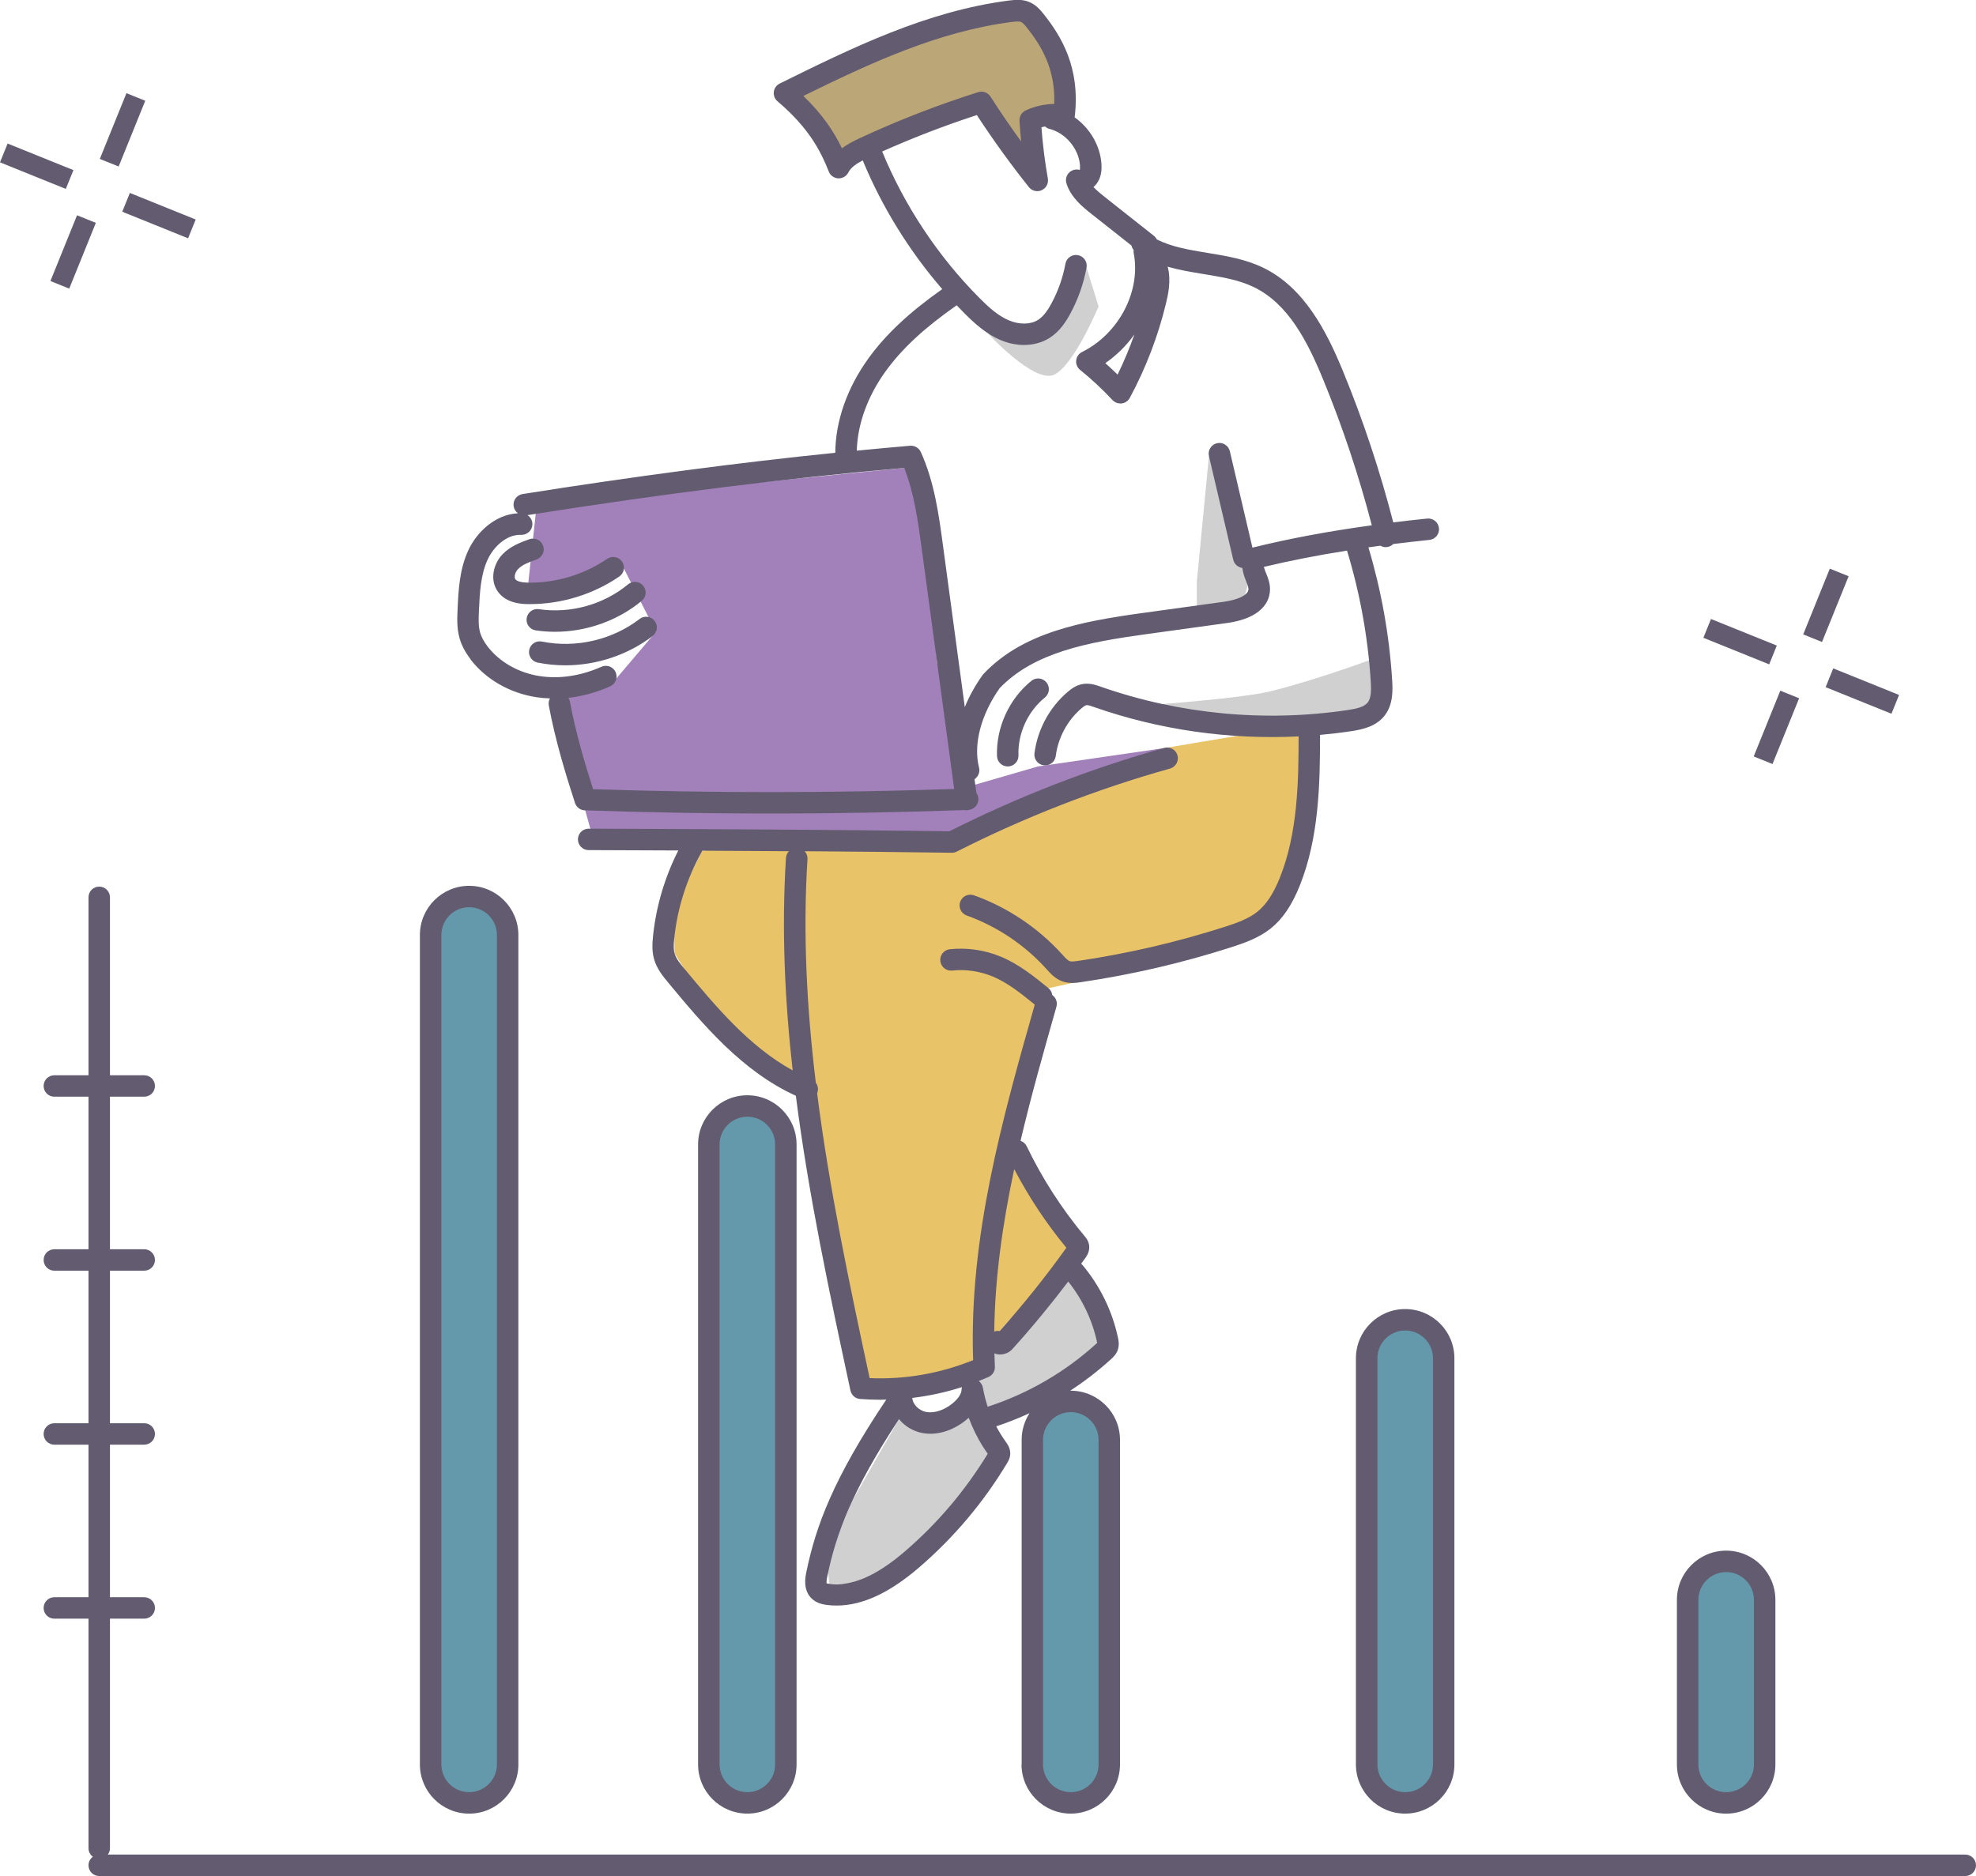 <svg width="258" height="245" viewBox="0 0 258 245" fill="none" xmlns="http://www.w3.org/2000/svg">
<g clip-path="url(#clip0_1080_64)">
<path d="M138.567 14.758C137.076 14.51 135.511 14.729 134.142 15.379C134.301 18.016 134.609 20.649 135.067 23.25C132.46 19.982 130.026 16.574 127.773 13.053C122.55 14.701 117.434 16.69 112.467 19.001C111.168 19.608 109.79 20.318 109.145 21.602C107.869 18.366 106.117 15.318 102.057 11.877C111.491 7.222 121.143 2.502 131.581 1.167C132.236 1.083 132.922 1.018 133.525 1.284C134.053 1.517 134.441 1.97 134.801 2.423C137.324 5.588 139.207 9.263 138.567 14.762V14.758Z" fill="#BBA677"/>
<path d="M114.915 182.823L127.054 177.641L131.848 172.323L142.22 162.734L131.848 148.705L136.889 129.059L139.996 128.373L165.904 121.267L171.74 107.705L171.151 94.498L151.999 97.696L123.952 108.578L91.689 111.104L87.97 118.48L88.082 124.521L95.736 136.744L106.51 141.413L108.332 168.878L113.537 179.994L114.915 182.823Z" fill="#E8C368"/>
<path d="M61.375 117.08H61.371C58.594 117.08 56.343 119.329 56.343 122.103V230.429C56.343 233.204 58.594 235.453 61.371 235.453H61.375C64.152 235.453 66.403 233.204 66.403 230.429V122.103C66.403 119.329 64.152 117.08 61.375 117.08Z" fill="#6499AB"/>
<path d="M97.698 144.438H97.693C94.917 144.438 92.666 146.687 92.666 149.461V230.429C92.666 233.204 94.917 235.453 97.693 235.453H97.698C100.474 235.453 102.725 233.204 102.725 230.429V149.461C102.725 146.687 100.474 144.438 97.698 144.438Z" fill="#6499AB"/>
<path d="M139.926 183.02H139.922C137.145 183.02 134.894 185.269 134.894 188.043V230.429C134.894 233.204 137.145 235.453 139.922 235.453H139.926C142.703 235.453 144.954 233.204 144.954 230.429V188.043C144.954 185.269 142.703 183.02 139.926 183.02Z" fill="#6499AB"/>
<path d="M183.589 172.356H183.584C180.808 172.356 178.557 174.606 178.557 177.38V230.429C178.557 233.204 180.808 235.453 183.584 235.453H183.589C186.365 235.453 188.616 233.204 188.616 230.429V177.38C188.616 174.606 186.365 172.356 183.589 172.356Z" fill="#6499AB"/>
<path d="M225.499 203.902H225.495C222.718 203.902 220.467 206.151 220.467 208.926V230.425C220.467 233.199 222.718 235.448 225.495 235.448H225.499C228.276 235.448 230.527 233.199 230.527 230.425V208.926C230.527 206.151 228.276 203.902 225.499 203.902Z" fill="#6499AB"/>
<path d="M70.075 65.898L118.055 61.103L120.373 65.59L122.354 86.547L126.451 102.724L135.52 100.095L151.999 97.696L123.793 110.572L77.42 109.447L72.281 91.02L80.476 88.606L85.648 82.509L81.466 74.264L77.42 74.619L72.93 78.55L68.982 76.089L70.075 65.898Z" fill="#A281BA"/>
<path d="M117.378 185.335L111.262 196.026L107.912 203.902L108.295 206.839H112.645L121.274 202.502L128.951 189.845V183.71L123.793 185.153L117.378 185.335Z" fill="#D0D0D0"/>
<path d="M128.951 183.71L136.179 182.795L145.939 176.32L141.206 167.365L137.655 166.955L130.17 175.33L127.788 180.354L128.951 183.71Z" fill="#D0D0D0"/>
<path d="M128.951 43.498C128.951 43.498 135.053 50.178 137.655 48.923C140.258 47.667 143.435 40.02 143.435 40.02L141.87 34.95L138.992 40.715L135.52 43.675L128.956 43.502L128.951 43.498Z" fill="#D0D0D0"/>
<path d="M157.844 59.567L156.265 75.987V80.842L162.18 78.895L163.573 74.264L157.844 59.567Z" fill="#D0D0D0"/>
<path d="M146.215 92.355C146.215 92.355 161.61 91.365 166.012 90.249C172.511 88.606 179.842 85.837 179.842 85.837V90.249L178.557 93.214L171.151 94.498L146.215 92.355Z" fill="#D0D0D0"/>
<path d="M256.598 242.199H14.078C14.251 241.965 14.358 241.681 14.358 241.368V211.391H18.829C19.605 211.391 20.231 210.765 20.231 209.99C20.231 209.215 19.605 208.59 18.829 208.59H14.358V188.668H18.829C19.605 188.668 20.231 188.043 20.231 187.268C20.231 186.493 19.605 185.867 18.829 185.867H14.358V165.946H18.829C19.605 165.946 20.231 165.321 20.231 164.546C20.231 163.771 19.605 163.145 18.829 163.145H14.358V143.224H18.829C19.605 143.224 20.231 142.599 20.231 141.824C20.231 141.049 19.605 140.423 18.829 140.423H14.358V117.187C14.358 116.412 13.732 115.787 12.956 115.787C12.181 115.787 11.555 116.412 11.555 117.187V140.423H7.097C6.322 140.423 5.696 141.049 5.696 141.824C5.696 142.599 6.322 143.224 7.097 143.224H11.555V163.145H7.097C6.322 163.145 5.696 163.771 5.696 164.546C5.696 165.321 6.322 165.946 7.097 165.946H11.555V185.867H7.097C6.322 185.867 5.696 186.493 5.696 187.268C5.696 188.043 6.322 188.668 7.097 188.668H11.555V208.59H7.097C6.322 208.59 5.696 209.215 5.696 209.99C5.696 210.765 6.322 211.391 7.097 211.391H11.555V241.368C11.555 241.825 11.779 242.227 12.12 242.484C11.779 242.74 11.555 243.142 11.555 243.6C11.555 244.375 12.181 245 12.956 245H256.598C257.374 245 258 244.375 258 243.6C258 242.825 257.374 242.199 256.598 242.199Z" fill="#635C71"/>
<path d="M61.254 236.853C64.8 236.853 67.683 233.973 67.683 230.429V122.108C67.683 118.564 64.8 115.684 61.254 115.684C57.708 115.684 54.825 118.564 54.825 122.108V230.429C54.825 233.973 57.708 236.853 61.254 236.853ZM57.628 122.103C57.628 120.105 59.254 118.48 61.254 118.48C63.254 118.48 64.88 120.105 64.88 122.103V230.425C64.88 232.423 63.254 234.047 61.254 234.047C59.254 234.047 57.628 232.423 57.628 230.425V122.103Z" fill="#635C71"/>
<path d="M91.147 149.461V230.425C91.147 233.968 94.03 236.849 97.576 236.849C101.123 236.849 104.005 233.968 104.005 230.425V149.461C104.005 145.918 101.123 143.037 97.576 143.037C94.03 143.037 91.147 145.918 91.147 149.461ZM101.207 149.461V230.425C101.207 232.423 99.581 234.047 97.581 234.047C95.581 234.047 93.955 232.423 93.955 230.425V149.461C93.955 147.463 95.581 145.839 97.581 145.839C99.581 145.839 101.207 147.463 101.207 149.461Z" fill="#635C71"/>
<path d="M133.376 230.425C133.376 233.968 136.258 236.849 139.805 236.849C143.351 236.849 146.234 233.968 146.234 230.425V188.043C146.234 184.499 143.351 181.619 139.805 181.619C139.781 181.619 139.758 181.619 139.735 181.619C141.632 180.382 143.43 178.995 145.098 177.468C145.332 177.254 145.729 176.89 145.935 176.315C146.173 175.652 146.042 175.031 145.972 174.7C145.229 171.217 143.627 167.93 141.333 165.199C141.281 165.139 141.225 165.087 141.164 165.036C141.342 164.788 141.529 164.546 141.706 164.294C141.879 164.051 142.281 163.486 142.216 162.72C142.16 162.081 141.79 161.642 141.613 161.432C138.623 157.851 136.081 153.906 134.058 149.704C133.89 149.354 133.591 149.102 133.249 148.985C134.637 143.079 136.3 137.234 137.936 131.469C138.104 130.88 137.861 130.273 137.389 129.942C137.342 129.601 137.174 129.279 136.889 129.046C135.1 127.589 133.072 125.936 130.698 124.946C128.596 124.069 126.288 123.728 124.022 123.966C123.251 124.045 122.69 124.736 122.774 125.502C122.854 126.272 123.55 126.833 124.311 126.749C126.115 126.562 127.946 126.833 129.619 127.528C131.609 128.359 133.385 129.802 135.104 131.198C130.848 146.179 126.507 161.651 127.059 177.623C122.788 179.369 118.153 180.176 113.546 179.976C110.925 167.753 108.285 155.307 106.687 142.771C106.687 142.767 106.692 142.762 106.697 142.757C106.888 142.286 106.8 141.777 106.519 141.394C105.342 131.688 104.814 121.935 105.431 112.196C105.454 111.8 105.314 111.435 105.061 111.165C111.425 111.211 117.831 111.277 124.265 111.365C124.269 111.365 124.279 111.365 124.283 111.365C124.503 111.365 124.722 111.314 124.919 111.216C133.801 106.711 143.169 103.06 152.766 100.371C153.509 100.161 153.948 99.39 153.738 98.643C153.527 97.897 152.756 97.467 152.009 97.672C142.351 100.38 132.918 104.04 123.961 108.56C107.991 108.34 92.166 108.279 76.864 108.219H76.859C76.088 108.219 75.462 108.844 75.458 109.615C75.458 110.39 76.079 111.02 76.855 111.02C80.728 111.034 84.629 111.048 88.564 111.067C86.793 114.554 85.653 118.406 85.26 122.29C85.162 123.242 85.115 124.265 85.405 125.278C85.769 126.543 86.592 127.538 87.255 128.336C91.773 133.775 96.871 139.9 103.912 143.103C105.566 156.067 108.318 168.916 111.023 181.516L111.042 181.6C111.173 182.207 111.687 182.655 112.308 182.702C113.187 182.767 114.06 182.8 114.939 182.8C115.2 182.8 115.457 182.786 115.719 182.781C108.804 193.094 106.524 199.285 105.281 205.307C105.15 205.947 104.8 207.637 105.991 208.772C106.608 209.36 107.37 209.519 107.963 209.598C108.388 209.654 108.813 209.677 109.248 209.677C112.589 209.677 116.116 208.043 119.994 204.71C124.54 200.802 128.409 196.213 131.493 191.078C131.633 190.844 131.894 190.415 131.904 189.831C131.913 189.107 131.535 188.58 131.329 188.3C130.862 187.655 130.446 186.978 130.077 186.273C131.558 185.783 133.006 185.209 134.422 184.555C133.777 185.559 133.394 186.745 133.394 188.024V230.406L133.376 230.425ZM89.395 126.562C88.849 125.904 88.283 125.227 88.082 124.522C87.914 123.938 87.97 123.219 88.031 122.589C88.428 118.653 89.666 114.75 91.6 111.305C91.638 111.239 91.666 111.169 91.689 111.099C95.441 111.118 99.212 111.141 103.006 111.165C102.786 111.393 102.641 111.692 102.622 112.033C102.034 121.314 102.464 130.581 103.496 139.788C97.796 136.665 93.362 131.333 89.395 126.552V126.562ZM139.23 162.954C136.534 166.721 133.609 170.377 130.521 173.827C130.283 173.79 130.04 173.818 129.815 173.897C129.904 166.759 130.932 159.681 132.422 152.687C134.329 156.334 136.613 159.779 139.23 162.949V162.954ZM125.592 181.152C125.568 181.25 125.554 181.353 125.549 181.46C125.545 182.002 125.124 182.651 124.405 183.248C123.302 184.159 122.003 184.588 120.943 184.397C119.966 184.219 119.158 183.384 119.116 182.562C121.312 182.296 123.48 181.829 125.587 181.152H125.592ZM118.144 202.609C114.406 205.826 111.182 207.208 108.299 206.843C108.084 206.815 107.972 206.787 107.93 206.773C107.912 206.685 107.898 206.447 108.01 205.896C109.145 200.382 111.224 194.686 117.382 185.335C118.13 186.245 119.214 186.922 120.443 187.147C122.34 187.492 124.433 186.857 126.19 185.405C126.292 185.321 126.386 185.237 126.484 185.153C126.568 185.377 126.661 185.597 126.75 185.821C126.75 185.821 126.75 185.825 126.75 185.83C126.778 185.923 126.816 186.007 126.858 186.087C127.418 187.413 128.119 188.678 128.956 189.85C126.045 194.654 122.405 198.944 118.144 202.609ZM128.334 181.241C128.273 180.872 128.068 180.564 127.792 180.354C128.217 180.186 128.647 180.013 129.068 179.826C129.596 179.593 129.927 179.056 129.899 178.482C129.871 177.903 129.853 177.324 129.839 176.745C130.068 176.838 130.315 176.89 130.572 176.89C131.156 176.89 131.759 176.651 132.161 176.208C134.717 173.379 137.165 170.414 139.473 167.366C141.319 169.672 142.622 172.403 143.239 175.293C143.243 175.321 143.248 175.349 143.258 175.372C143.239 175.386 143.225 175.4 143.215 175.41C139.137 179.149 134.231 182.002 128.96 183.71C128.694 182.903 128.484 182.081 128.339 181.241H128.334ZM143.435 188.043V230.425C143.435 232.423 141.809 234.048 139.809 234.048C137.81 234.048 136.184 232.423 136.184 230.425V188.043C136.184 186.045 137.81 184.42 139.809 184.42C141.809 184.42 143.435 186.045 143.435 188.043Z" fill="#635C71"/>
<path d="M177.038 177.38V230.425C177.038 233.968 179.921 236.849 183.467 236.849C187.014 236.849 189.896 233.968 189.896 230.425V177.38C189.896 173.836 187.014 170.956 183.467 170.956C179.921 170.956 177.038 173.836 177.038 177.38ZM187.098 177.38V230.425C187.098 232.423 185.472 234.048 183.472 234.048C181.472 234.048 179.846 232.423 179.846 230.425V177.38C179.846 175.382 181.472 173.757 183.472 173.757C185.472 173.757 187.098 175.382 187.098 177.38Z" fill="#635C71"/>
<path d="M225.378 236.853C228.924 236.853 231.807 233.973 231.807 230.429V208.93C231.807 205.387 228.924 202.506 225.378 202.506C221.832 202.506 218.949 205.387 218.949 208.93V230.429C218.949 233.973 221.832 236.853 225.378 236.853ZM221.752 208.93C221.752 206.932 223.378 205.308 225.378 205.308C227.378 205.308 229.004 206.932 229.004 208.93V230.429C229.004 232.428 227.378 234.052 225.378 234.052C223.378 234.052 221.752 232.428 221.752 230.429V208.93Z" fill="#635C71"/>
<path d="M136.427 91.094C137.029 90.609 137.123 89.726 136.637 89.124C136.151 88.522 135.268 88.428 134.665 88.914C131.764 91.253 130.044 95.021 130.175 98.746C130.203 99.502 130.825 100.095 131.577 100.095C131.595 100.095 131.609 100.095 131.628 100.095C132.404 100.067 133.006 99.418 132.978 98.648C132.876 95.786 134.198 92.892 136.427 91.094Z" fill="#635C71"/>
<path d="M68.94 78.891C69.038 78.891 69.131 78.891 69.23 78.891C73.346 78.891 77.462 77.616 80.859 75.291C81.499 74.852 81.658 73.979 81.223 73.344C80.784 72.705 79.91 72.546 79.275 72.98C76.275 75.034 72.622 76.136 68.987 76.089C67.847 76.071 67.435 75.842 67.295 75.65C67.09 75.37 67.249 74.731 67.632 74.329C68.206 73.727 69.15 73.386 70.066 73.059C70.795 72.798 71.173 71.995 70.912 71.267C70.65 70.538 69.846 70.16 69.117 70.422C68.01 70.819 66.632 71.313 65.599 72.401C64.454 73.601 63.87 75.735 65.043 77.317C66.178 78.853 68.262 78.881 68.949 78.895L68.94 78.891Z" fill="#635C71"/>
<path d="M70.36 79.553C69.599 79.437 68.879 79.964 68.767 80.73C68.65 81.496 69.178 82.21 69.944 82.322C70.781 82.448 71.622 82.509 72.468 82.509C76.556 82.509 80.649 81.071 83.798 78.461C84.391 77.966 84.475 77.084 83.98 76.491C83.485 75.898 82.602 75.814 82.008 76.309C78.817 78.956 74.463 80.17 70.36 79.553Z" fill="#635C71"/>
<path d="M83.513 80.833C79.939 83.578 75.168 84.68 70.753 83.783C69.991 83.629 69.253 84.119 69.099 84.876C68.945 85.632 69.435 86.374 70.192 86.528C71.383 86.771 72.594 86.888 73.804 86.888C77.887 86.888 81.971 85.543 85.218 83.055C85.83 82.583 85.947 81.706 85.475 81.09C85.003 80.473 84.125 80.361 83.508 80.833H83.513Z" fill="#635C71"/>
<path d="M61.431 86.108C63.417 88.709 66.548 90.511 70.024 91.052C70.608 91.141 71.206 91.188 71.804 91.211C71.659 91.482 71.598 91.799 71.654 92.121C72.496 96.664 73.855 101.108 75.075 104.862C75.257 105.422 75.771 105.81 76.359 105.828C84.424 106.104 92.54 106.244 100.66 106.244C108.781 106.244 117.536 106.09 125.914 105.791C126.003 105.81 126.091 105.819 126.18 105.819C126.241 105.819 126.306 105.819 126.372 105.805C126.461 105.791 126.549 105.772 126.629 105.744C127.288 105.609 127.769 105.021 127.745 104.325C127.736 104.04 127.638 103.779 127.484 103.56L127.241 101.757C127.722 101.44 127.979 100.842 127.83 100.249C127.063 97.229 128.068 93.359 130.516 89.88C135.011 85.179 142.08 83.867 149.546 82.835L160.232 81.36C163.736 80.879 165.773 79.292 165.82 77.009C165.839 76.164 165.544 75.44 165.306 74.852C165.185 74.558 165.073 74.273 165.021 74.035C168.409 73.223 172.011 72.518 175.875 71.906C177.566 77.467 178.613 83.228 178.977 89.031C179.038 90.025 179.061 91.141 178.566 91.753C178.066 92.369 176.978 92.579 175.996 92.724C165.185 94.339 154.013 93.284 143.697 89.67C143.094 89.46 142.272 89.171 141.361 89.33C140.534 89.474 139.912 89.927 139.412 90.352C137.039 92.364 135.455 95.291 135.067 98.382C134.969 99.148 135.516 99.848 136.282 99.946C136.343 99.955 136.399 99.955 136.459 99.955C137.155 99.955 137.758 99.437 137.847 98.728C138.151 96.328 139.384 94.049 141.225 92.486C141.333 92.397 141.655 92.121 141.842 92.089C142.033 92.056 142.44 92.196 142.767 92.313C151.345 95.319 160.489 96.622 169.558 96.169C169.549 102.178 169.427 108.849 167.1 114.638C166.259 116.734 165.325 118.144 164.161 119.073C162.998 120.002 161.48 120.539 159.9 121.044C153.672 123.042 147.238 124.536 140.767 125.488C140.412 125.539 139.922 125.609 139.665 125.521C139.398 125.427 139.076 125.068 138.763 124.722L138.697 124.652C135.562 121.179 131.572 118.504 127.166 116.921C126.437 116.66 125.634 117.038 125.372 117.766C125.11 118.494 125.489 119.297 126.218 119.559C130.194 120.987 133.787 123.401 136.618 126.534L136.679 126.604C137.174 127.155 137.791 127.841 138.73 128.168C139.165 128.322 139.599 128.369 140.001 128.369C140.445 128.369 140.851 128.308 141.169 128.261C147.79 127.285 154.378 125.754 160.751 123.709C162.517 123.14 164.372 122.486 165.909 121.258C167.465 120.016 168.666 118.242 169.698 115.679C172.244 109.335 172.347 102.285 172.357 95.973C173.712 95.852 175.062 95.693 176.408 95.492C178.024 95.249 179.664 94.843 180.743 93.508C181.968 91.995 181.837 89.951 181.771 88.849C181.407 82.966 180.356 77.126 178.669 71.481C179.188 71.407 179.711 71.337 180.239 71.267C180.449 71.388 180.687 71.453 180.935 71.453C181.047 71.453 181.159 71.439 181.271 71.411C181.524 71.351 181.739 71.22 181.911 71.047C183.444 70.856 185.019 70.678 186.631 70.51C187.401 70.431 187.962 69.745 187.883 68.974C187.803 68.204 187.116 67.644 186.346 67.723C184.832 67.877 183.355 68.045 181.916 68.223C180.183 61.514 177.982 54.875 175.347 48.47C173.198 43.236 170.277 37.541 164.918 34.954C162.596 33.829 160.064 33.418 157.616 33.017C155.233 32.629 152.967 32.246 151.037 31.261C150.948 31.084 150.822 30.925 150.658 30.794L144.271 25.743C143.706 25.299 143.187 24.87 142.772 24.431C142.94 24.286 143.094 24.118 143.229 23.927C143.697 23.259 143.888 22.424 143.809 21.364C143.631 18.955 142.267 16.709 140.305 15.318C140.314 15.28 140.323 15.248 140.328 15.21C141.071 8.81 138.548 4.701 136.263 1.835C135.815 1.275 135.273 0.649 134.455 0.29C133.53 -0.117 132.581 -0.037 131.768 0.065C120.989 1.443 111.234 6.256 101.805 10.911C101.38 11.121 101.09 11.527 101.034 11.994C100.978 12.461 101.16 12.928 101.52 13.231C105.571 16.667 107.131 19.669 108.211 22.405C108.411 22.918 108.897 23.264 109.453 23.292C109.991 23.315 110.519 23.016 110.766 22.522C111.098 21.863 111.827 21.373 112.645 20.948C115.154 27.022 118.705 32.764 123.026 37.76C118.728 40.785 115.654 43.666 113.392 46.798C110.603 50.659 109.084 55.001 109.061 59.128C96.315 60.431 82.863 62.205 68.23 64.52C67.463 64.642 66.945 65.361 67.066 66.122C67.127 66.505 67.337 66.822 67.627 67.032C64.651 67.182 62.258 69.488 61.16 71.836C59.983 74.348 59.857 77.126 59.745 79.577C59.693 80.735 59.633 82.046 60.002 83.349C60.263 84.273 60.735 85.17 61.441 86.09L61.431 86.108ZM109.925 19.356C108.902 17.241 107.44 14.982 104.893 12.531C113.546 8.278 122.494 4.095 132.123 2.867C132.586 2.806 133.063 2.759 133.329 2.876C133.562 2.979 133.833 3.306 134.072 3.604C135.959 5.976 137.814 8.997 137.646 13.576C136.361 13.591 135.072 13.88 133.913 14.426C133.394 14.669 133.077 15.206 133.114 15.775C133.165 16.677 133.24 17.578 133.329 18.479C131.937 16.56 130.596 14.599 129.325 12.615C128.984 12.082 128.325 11.844 127.722 12.036C122.456 13.698 117.251 15.719 112.247 18.049C111.476 18.409 110.659 18.819 109.935 19.361L109.925 19.356ZM115.658 48.456C117.779 45.519 120.728 42.788 124.914 39.87C125.241 40.216 125.568 40.556 125.905 40.893C127.25 42.242 128.745 43.6 130.6 44.394C131.633 44.833 132.693 45.052 133.712 45.052C134.927 45.052 136.086 44.739 137.053 44.123C138.389 43.269 139.207 41.966 139.767 40.925C140.777 39.053 141.482 37.041 141.865 34.949C142.005 34.188 141.501 33.46 140.739 33.32C139.973 33.18 139.249 33.684 139.109 34.445C138.777 36.252 138.165 37.984 137.296 39.604C136.702 40.706 136.16 41.373 135.544 41.77C134.558 42.401 133.086 42.419 131.703 41.826C130.367 41.252 129.213 40.253 127.89 38.922C122.484 33.488 118.092 26.873 115.182 19.786C119.209 17.988 123.354 16.392 127.545 15.028C129.656 18.264 131.937 21.424 134.338 24.436C134.609 24.776 135.02 24.963 135.436 24.963C135.632 24.963 135.824 24.921 136.011 24.837C136.595 24.576 136.927 23.95 136.814 23.315C136.427 21.107 136.142 18.861 135.978 16.62C136.132 16.574 136.286 16.546 136.441 16.513C136.604 16.658 136.796 16.774 137.025 16.831C139.137 17.372 140.851 19.422 141.01 21.593C141.033 21.901 141.01 22.087 140.987 22.195C140.566 22.069 140.104 22.143 139.739 22.414C139.263 22.769 139.062 23.39 139.244 23.955C139.833 25.822 141.393 27.055 142.529 27.956L147.729 32.064C147.776 32.274 147.874 32.47 148.014 32.639C147.995 32.783 148 32.928 148.028 33.077C148.981 38.045 146.08 43.586 141.286 45.967C140.856 46.178 140.566 46.593 140.515 47.069C140.463 47.545 140.655 48.012 141.029 48.311C142.524 49.516 143.944 50.841 145.253 52.247C145.519 52.532 145.893 52.695 146.28 52.695C146.341 52.695 146.397 52.695 146.458 52.685C146.907 52.63 147.299 52.359 147.514 51.962C149.607 48.073 151.2 43.922 152.238 39.627C152.49 38.586 152.948 36.681 152.462 34.828C154.004 35.276 155.597 35.538 157.162 35.794C159.517 36.182 161.741 36.541 163.699 37.489C168.194 39.66 170.707 44.567 172.754 49.548C175.296 55.73 177.426 62.13 179.113 68.601C173.422 69.38 168.273 70.347 163.526 71.519L160.578 58.928C160.4 58.176 159.643 57.704 158.896 57.882C158.143 58.059 157.672 58.811 157.849 59.562L161.022 73.097C161.152 73.662 161.61 74.068 162.148 74.156C162.171 74.175 162.194 74.194 162.218 74.213C162.288 74.847 162.503 75.403 162.699 75.898C162.863 76.299 163.012 76.678 163.007 76.948C162.989 77.775 161.405 78.363 159.84 78.582L149.154 80.058C141.136 81.164 133.52 82.607 128.404 88.022C128.358 88.069 128.32 88.12 128.283 88.172C127.316 89.53 126.545 90.936 125.97 92.346L123.129 71.295C122.578 67.2 122.008 62.971 120.228 59.035C119.985 58.493 119.415 58.166 118.831 58.213C116.532 58.409 114.21 58.624 111.869 58.853C111.958 55.393 113.28 51.738 115.663 48.442L115.658 48.456ZM148.117 43.67C147.486 45.463 146.752 47.214 145.921 48.923C145.397 48.409 144.865 47.91 144.318 47.424C145.799 46.402 147.084 45.118 148.121 43.67H148.117ZM62.534 79.722C62.642 77.425 62.749 75.048 63.688 73.041C64.436 71.444 66.113 69.768 68.057 69.847C68.814 69.875 69.482 69.278 69.514 68.507C69.538 67.994 69.272 67.536 68.87 67.275C86.746 64.451 102.851 62.434 118.055 61.108C119.373 64.441 119.868 68.115 120.349 71.682L124.582 103.037C108.93 103.569 93.086 103.583 77.439 103.065C76.331 99.61 75.154 95.632 74.411 91.617C74.378 91.44 74.313 91.281 74.219 91.136C76.042 90.931 77.878 90.427 79.672 89.633C80.378 89.32 80.695 88.489 80.382 87.784C80.069 87.079 79.242 86.757 78.532 87.075C75.836 88.274 73.042 88.695 70.454 88.293C67.688 87.864 65.211 86.449 63.66 84.423C63.174 83.783 62.856 83.19 62.688 82.611C62.441 81.748 62.487 80.725 62.534 79.736V79.722Z" fill="#635C71"/>
<path d="M223.397 80.837L222.404 83.291L230.998 86.763L231.991 84.308L223.397 80.837Z" fill="#635C71"/>
<path d="M239.36 87.287L238.367 89.741L246.961 93.212L247.954 90.758L239.36 87.287Z" fill="#635C71"/>
<path d="M232.449 90.199L228.975 98.786L231.431 99.778L234.905 91.191L232.449 90.199Z" fill="#635C71"/>
<path d="M238.913 74.262L235.439 82.849L237.895 83.841L241.369 75.254L238.913 74.262Z" fill="#635C71"/>
<path d="M0.992 18.746L-0.001 21.2L8.594 24.672L9.586 22.218L0.992 18.746Z" fill="#635C71"/>
<path d="M16.955 25.196L15.963 27.65L24.557 31.122L25.55 28.668L16.955 25.196Z" fill="#635C71"/>
<path d="M10.058 28.113L6.584 36.7L9.04 37.692L12.514 29.105L10.058 28.113Z" fill="#635C71"/>
<path d="M16.509 12.167L13.034 20.754L15.491 21.746L18.965 13.159L16.509 12.167Z" fill="#635C71"/>
</g>
<defs>
<clipPath id="clip0_1080_64">
<rect width="258" height="245" fill="white"/>
</clipPath>
</defs>
</svg>
